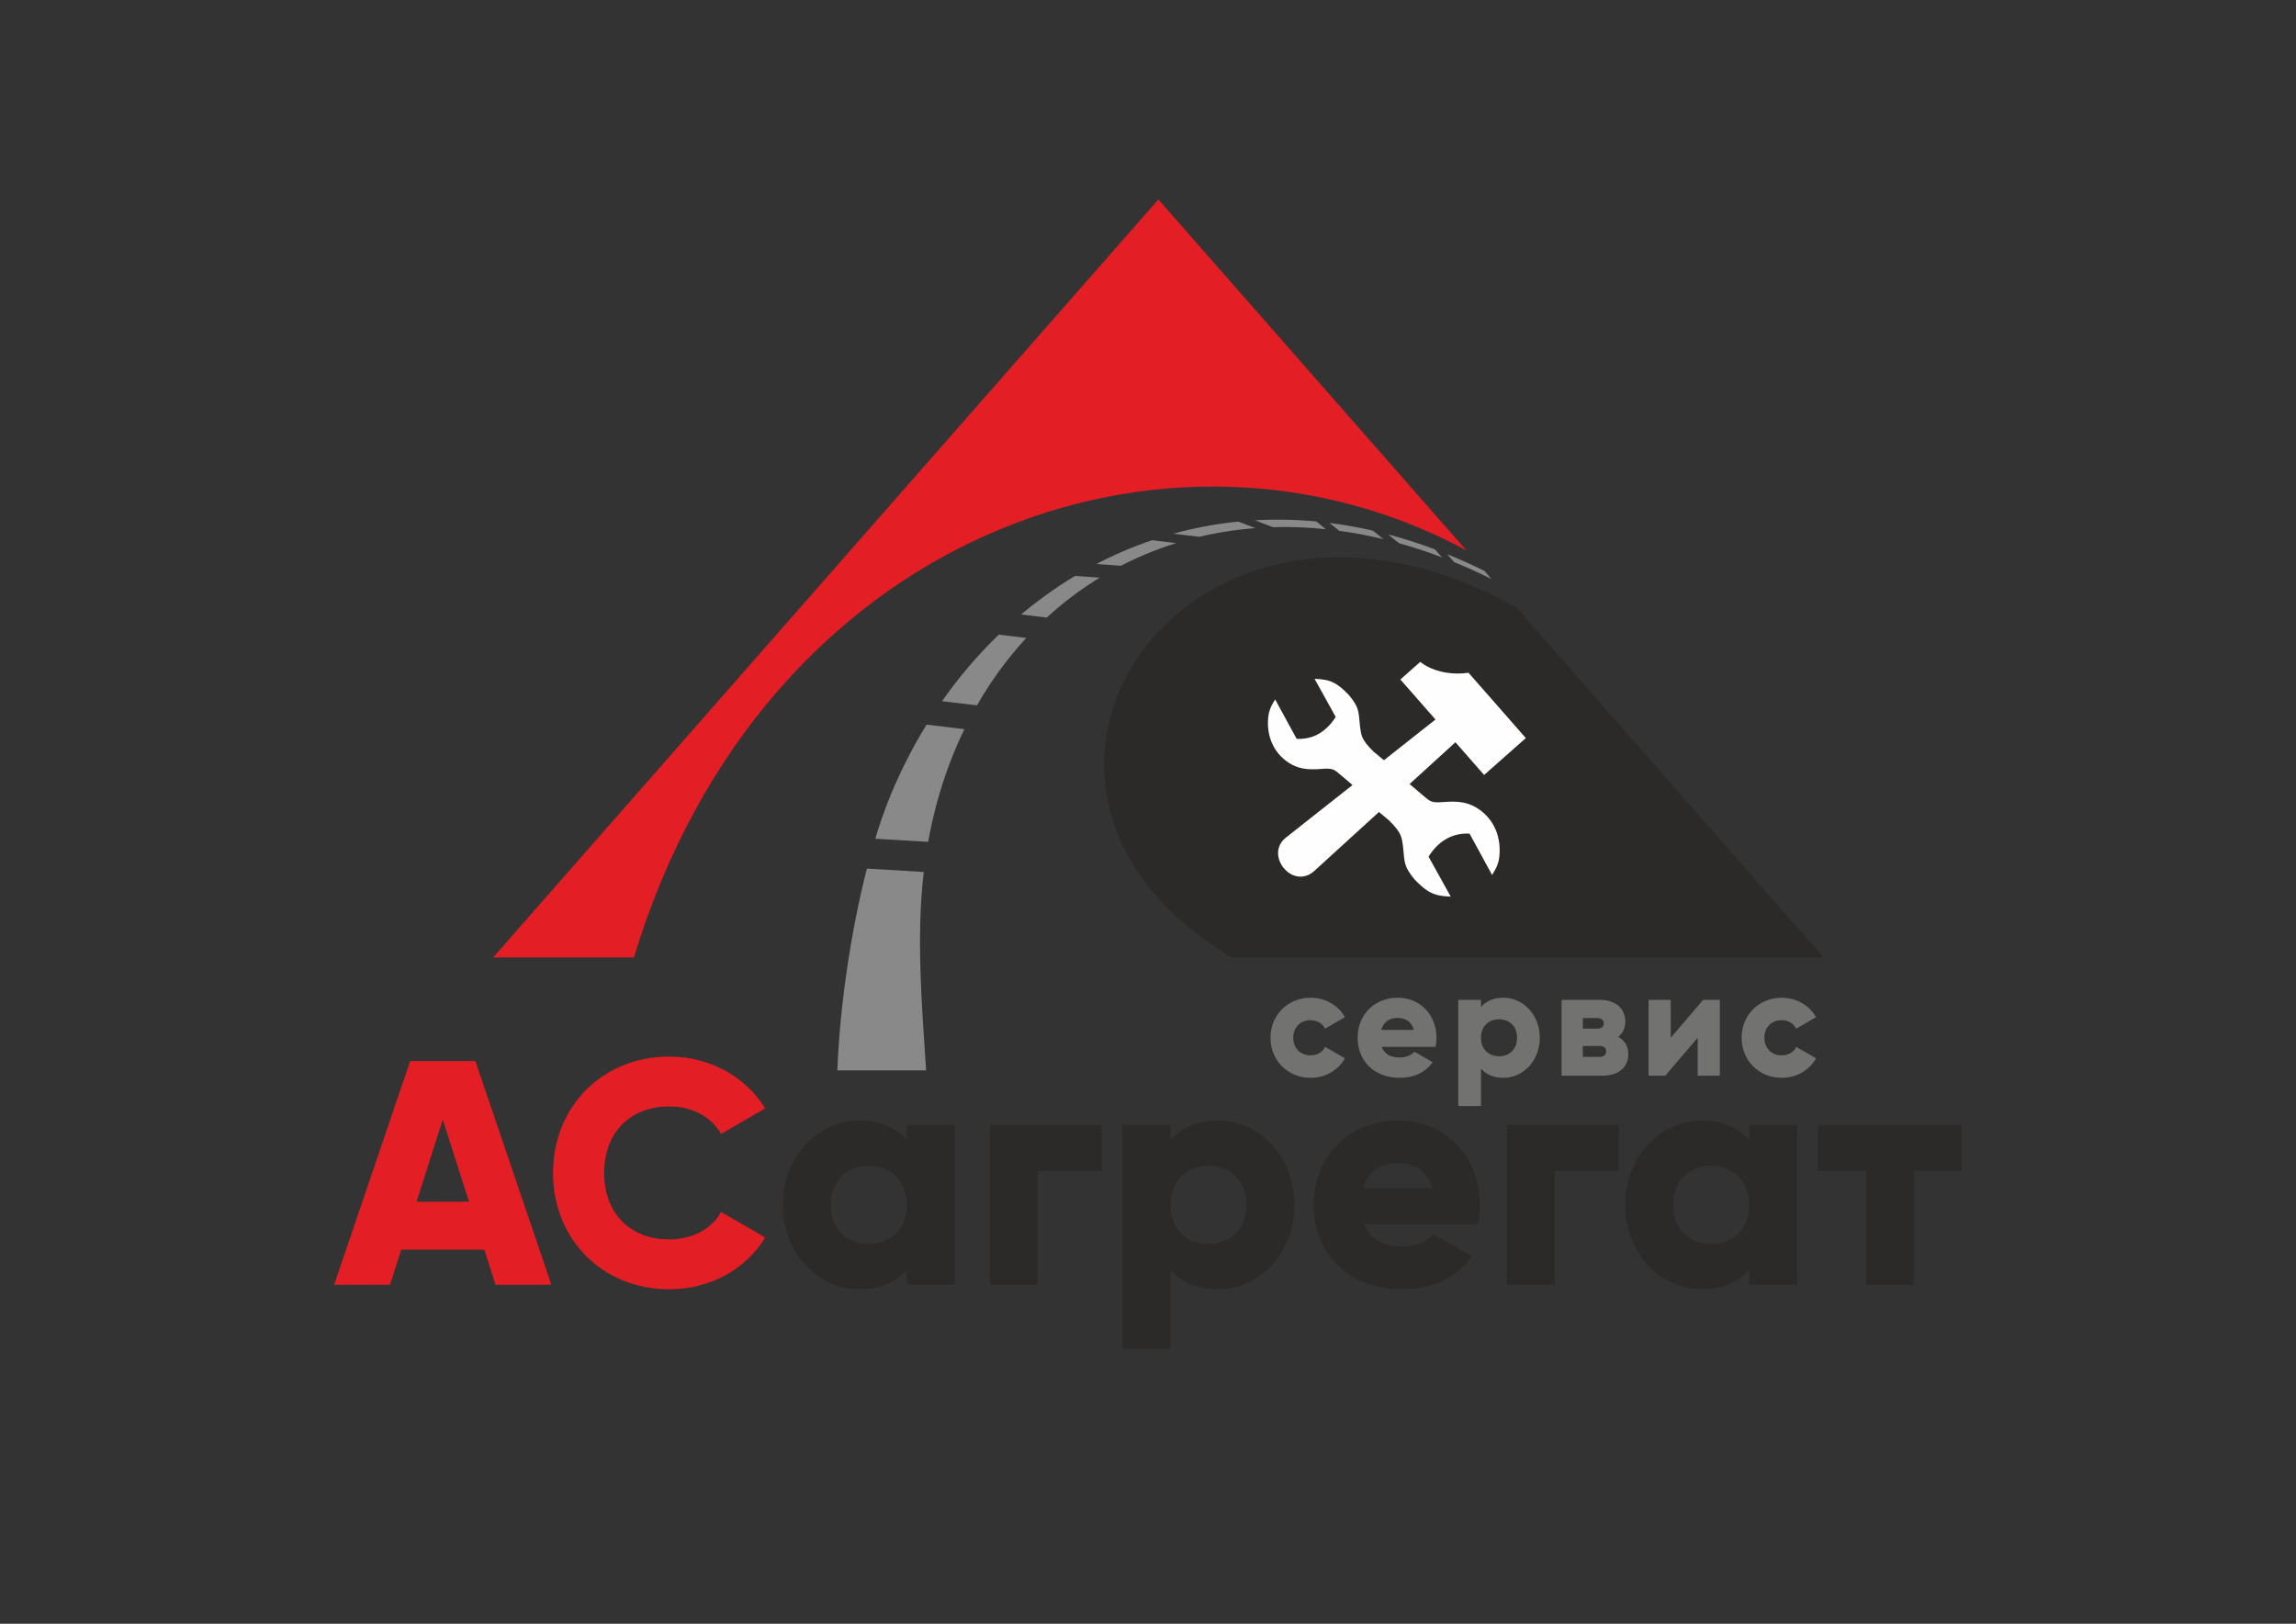 <?xml version="1.0" encoding="UTF-8"?> <svg xmlns="http://www.w3.org/2000/svg" xmlns:xlink="http://www.w3.org/1999/xlink" xmlns:xodm="http://www.corel.com/coreldraw/odm/2003" xml:space="preserve" width="11.693in" height="8.268in" version="1.1" style="shape-rendering:geometricPrecision; text-rendering:geometricPrecision; image-rendering:optimizeQuality; fill-rule:evenodd; clip-rule:evenodd" viewBox="0 0 11692.91 8267.72"><rect x="0" y="0" width="11692.91" height="8267.72" fill="#333333" stroke="none"/> <defs> <style type="text/css"> .fil5 {fill:#FEFEFE} .fil2 {fill:#898989} .fil1 {fill:#2B2A29} .fil0 {fill:#E31E24} .fil6 {fill:#727271;fill-rule:nonzero} .fil4 {fill:#2B2A29;fill-rule:nonzero} .fil3 {fill:#E31E24;fill-rule:nonzero} </style> </defs> <g id="Слой_x0020_1">  <g id="_1566408433296"> <path class="fil0" d="M5899.27 1015.46l1568.72 1787.06c-1512.38,-816.26 -3586.52,-85.11 -4239.56,2072.62l-717.29 0 3388.13 -3859.67z"></path> <path class="fil1" d="M7722.76 3092.74l1564.64 1782.4 -3015.5 0c-1466.39,-874.91 -216.38,-2709.98 1450.87,-1782.4z"></path> <path class="fil2" d="M4716.35 5450.14c-22.05,-343.23 -50.57,-673.48 -11.99,-1010.17l-289.41 -17.38c-84.81,330.73 -139.2,717.36 -150.44,1027.55l451.84 0zm10.38 -1163.49c11.82,-66.21 26.61,-132.77 44.95,-199.83 36.22,-132.47 83.18,-257.44 139.78,-374.07l-192.62 -23.06c-69.21,112.13 -130.02,230.83 -181.57,354.83 -28.43,68.4 -55.13,144.53 -79.87,225.95l269.33 16.18zm248.72 -695.12c72.17,-126.02 156.37,-240.84 251.07,-343.21l-140.2 -16.78c-106.05,102.43 -202.76,215.96 -288.85,338.7l177.98 21.3zm355.3 -447.02c83.58,-76.63 173.81,-144.63 269.88,-203.25l-125.57 -8.82c-96.53,57.92 -188.35,123.69 -274.9,196.44l130.58 15.63zm377.84 -263.89c89.71,-46.27 183.8,-84.89 281.69,-115.3l-123.03 -14.8c-98.09,33.19 -192.85,73.88 -283.91,121.3l125.24 8.8zm398.51 -147.32c92.58,-21.97 188.14,-36.89 286.22,-44.35l-87.01 -33.2c-113.64,11.29 -224.24,32.12 -331.28,61.67l132.06 15.89zm375.83 -49.09c88.06,-2.59 177.94,0.67 269.36,10.18l-48.6 -39.21c-106.29,-10.06 -210.64,-11.87 -312.73,-6.07l91.97 35.09zm337.59 18.5c74.18,10.13 149.25,24.17 225.12,42.53l-53.84 -43.44c-74.46,-17.09 -148.15,-30.02 -221.02,-39.22l49.74 40.12zm304.1 62.98c72.45,20.19 145.52,44.14 219.07,72.06l-36.27 -40.56c-80.17,-30.15 -159.69,-55.48 -238.44,-76.38l55.65 44.89zm281.3 96.56c63,25.72 126.3,54.23 189.83,85.8l-36.18 -41.22c-63.72,-31.49 -127.13,-59.93 -190.19,-85.45l36.53 40.87z"></path> <path class="fil3" d="M2523.43 6542.01l284.81 0 -387.35 -1139.26 -332.01 0 -387.35 1139.26 284.81 0 56.96 -179.02 423.15 0 56.96 179.02zm-402 -423.15l133.46 -418.27 133.46 418.27 -266.91 0zm1287.36 445.94c208.32,0 390.6,-102.54 488.26,-263.66l-224.6 -130.2c-48.83,87.89 -148.1,139.97 -263.66,139.97 -201.81,0 -332.01,-135.09 -332.01,-338.52 0,-203.44 130.2,-338.52 332.01,-338.52 115.56,0 213.2,52.08 263.66,139.97l224.6 -130.2c-99.28,-161.13 -281.56,-263.66 -488.26,-263.66 -343.4,0 -592.41,257.15 -592.41,592.41 0,335.27 249.01,592.41 592.41,592.41z"></path> <path class="fil4" d="M4618.03 5728.26l0 76.49c-53.7,-61.85 -133.45,-99.28 -242.5,-99.28 -213.2,0 -388.98,187.17 -388.98,429.67 0,242.5 175.77,429.66 388.98,429.66 109.04,0 188.79,-37.43 242.5,-99.28l0 76.49 244.13 0 0 -813.75 -244.13 0zm-193.67 605.43c-112.3,0 -193.67,-76.49 -193.67,-198.56 0,-122.06 81.37,-198.56 193.67,-198.56 112.3,0 193.67,76.5 193.67,198.56 0,122.06 -81.37,198.56 -193.67,198.56zm1186.46 -605.43l-569.63 0 0 813.75 244.13 0 0 -579.39 325.5 0 0 -234.36zm592.41 -22.79c-109.04,0 -188.79,37.43 -242.5,99.28l0 -76.49 -244.13 0 0 1139.26 244.13 0 0 -402c53.71,61.85 133.46,99.28 242.5,99.28 213.2,0 388.97,-187.17 388.97,-429.66 0,-242.5 -175.77,-429.67 -388.97,-429.67zm-48.83 628.22c-112.3,0 -193.67,-76.49 -193.67,-198.56 0,-122.06 81.37,-198.56 193.67,-198.56 112.3,0 193.67,76.5 193.67,198.56 0,122.06 -81.37,198.56 -193.67,198.56zm794.22 -100.91l577.77 0c6.51,-30.92 9.76,-63.47 9.76,-97.65 0,-245.76 -175.77,-429.67 -413.39,-429.67 -257.15,0 -432.92,187.17 -432.92,429.67 0,242.5 172.52,429.66 450.82,429.66 154.61,0 275.05,-56.96 354.8,-167.63l-195.3 -112.3c-32.55,35.81 -89.51,61.85 -156.24,61.85 -89.52,0 -164.38,-29.3 -195.3,-113.93zm-4.88 -182.28c22.78,-83 84.63,-128.57 177.4,-128.57 73.24,0 146.48,34.18 172.52,128.57l-349.91 0zm1300.38 -322.24l-569.63 0 0 813.75 244.13 0 0 -579.39 325.5 0 0 -234.36zm664.02 0l0 76.49c-53.7,-61.85 -133.45,-99.28 -242.5,-99.28 -213.2,0 -388.98,187.17 -388.98,429.67 0,242.5 175.77,429.66 388.98,429.66 109.04,0 188.79,-37.43 242.5,-99.28l0 76.49 244.13 0 0 -813.75 -244.13 0zm-193.67 605.43c-112.3,0 -193.67,-76.49 -193.67,-198.56 0,-122.06 81.38,-198.56 193.67,-198.56 112.3,0 193.67,76.5 193.67,198.56 0,122.06 -81.37,198.56 -193.67,198.56zm1275.97 -605.43l-732.38 0 0 234.36 245.75 0 0 579.39 244.13 0 0 -579.39 242.5 0 0 -234.36z"></path> <path class="fil5" d="M7558.27 3945.93l212.37 -187.85 -291.82 -332.61c-17.61,2.61 -35.93,3.99 -54.73,3.99 -76.91,0 -145.66,-23.03 -191.31,-59.22l-101.12 89.44 178.89 203.9 -262.56 207.28 -52.47 -43.57c-68.62,-66.29 -62.28,-89.48 -69.19,-126.85 -8.4,-83.97 -4.06,-96.66 -56.7,-161.43 -57.35,-59.19 -91.04,-80.38 -174.89,-82.64l107.62 194.11c-46.01,72.3 -110.84,115.65 -198.91,111.47l-109.55 -200.83c-24.39,39.03 -32.35,62.32 -35.26,92.09 -9,92.57 25.75,179.92 105.48,231.09 62.1,39.87 119.74,34.27 189.23,29.48 34.81,0 43.61,5.88 70.33,28.78l64.28 54.63 -339.21 267.8c-111.22,87.72 34.22,270.56 145.68,168.78l328.09 -299.2 49.96 41.5c72.02,69.58 65.37,93.92 72.62,133.13 8.81,88.13 4.26,101.45 59.5,169.44 60.2,62.13 95.56,84.36 183.56,86.74l-112.96 -203.73c48.28,-75.88 116.34,-121.39 208.78,-117l114.97 210.8c25.6,-40.97 33.96,-65.41 37,-96.66 9.45,-97.16 -27.03,-188.83 -110.7,-242.54 -65.18,-41.84 -125.67,-35.97 -198.61,-30.94 -36.55,0 -45.77,-6.17 -73.81,-30.2l-74.14 -62.93 233.4 -212.84 146.17 166.6z"></path> <path class="fil6" d="M6674.93 5487.96c75.67,0 141.31,-39.38 174.51,-99.61l-101.16 -57.91c-12.35,27.03 -40.93,43.24 -74.9,43.24 -50.19,0 -87.26,-36.3 -87.26,-89.57 0,-53.28 37.07,-89.57 87.26,-89.57 33.98,0 61.78,16.22 74.9,43.24l101.16 -58.69c-33.2,-59.46 -99.61,-98.84 -174.51,-98.84 -117.37,0 -204.63,88.8 -204.63,203.86 0,115.06 87.26,203.85 204.63,203.85zm361.86 -157.52l274.13 0c3.09,-14.67 4.63,-30.11 4.63,-46.33 0,-116.6 -83.4,-203.86 -196.13,-203.86 -122.01,0 -205.4,88.8 -205.4,203.86 0,115.06 81.85,203.85 213.89,203.85 73.36,0 130.5,-27.02 168.34,-79.53l-92.67 -53.28c-15.44,16.99 -42.47,29.34 -74.13,29.34 -42.47,0 -77.99,-13.9 -92.66,-54.05zm-2.31 -86.48c10.81,-39.38 40.15,-61 84.17,-61 34.75,0 69.5,16.22 81.85,61l-166.02 0zm622.86 -163.7c-51.74,0 -89.57,17.76 -115.06,47.11l0 -36.3 -115.83 0 0 540.53 115.83 0 0 -190.73c25.48,29.34 63.32,47.1 115.06,47.1 101.16,0 184.55,-88.8 184.55,-203.85 0,-115.06 -83.39,-203.86 -184.55,-203.86zm-23.17 298.06c-53.28,0 -91.89,-36.29 -91.89,-94.2 0,-57.91 38.61,-94.21 91.89,-94.21 53.28,0 91.89,36.3 91.89,94.21 0,57.91 -38.61,94.2 -91.89,94.2zm606.64 -98.84c23.94,-17.76 36.3,-44.79 36.3,-77.99 0,-64.09 -45.56,-110.42 -131.27,-110.42l-193.05 0 0 386.09 208.49 0c85.71,0 131.27,-46.33 131.27,-110.43 0,-39.38 -18.53,-69.5 -51.74,-87.26zm-107.33 -95.75c20.85,0 33.98,8.5 33.98,27.8 0,18.53 -13.13,26.26 -33.98,26.26l-72.58 0 0 -54.06 72.58 0zm12.36 197.68l-84.94 0 0 -55.6 84.94 0c20.07,0 33.97,8.5 33.97,27.03 0,19.3 -13.9,28.57 -33.97,28.57zm527.88 -290.34l-165.25 193.05 0 -193.05 -112.74 0 0 386.09 84.94 0 165.25 -193.05 0 193.05 112.74 0 0 -386.09 -84.94 0zm400.47 396.9c75.68,0 141.31,-39.38 174.52,-99.61l-101.16 -57.91c-12.35,27.03 -40.93,43.24 -74.9,43.24 -50.19,0 -87.26,-36.3 -87.26,-89.57 0,-53.28 37.06,-89.57 87.26,-89.57 33.98,0 61.78,16.22 74.9,43.24l101.16 -58.69c-33.2,-59.46 -99.61,-98.84 -174.52,-98.84 -117.37,0 -204.63,88.8 -204.63,203.86 0,115.06 87.26,203.85 204.63,203.85z"></path> </g> </g> </svg> 